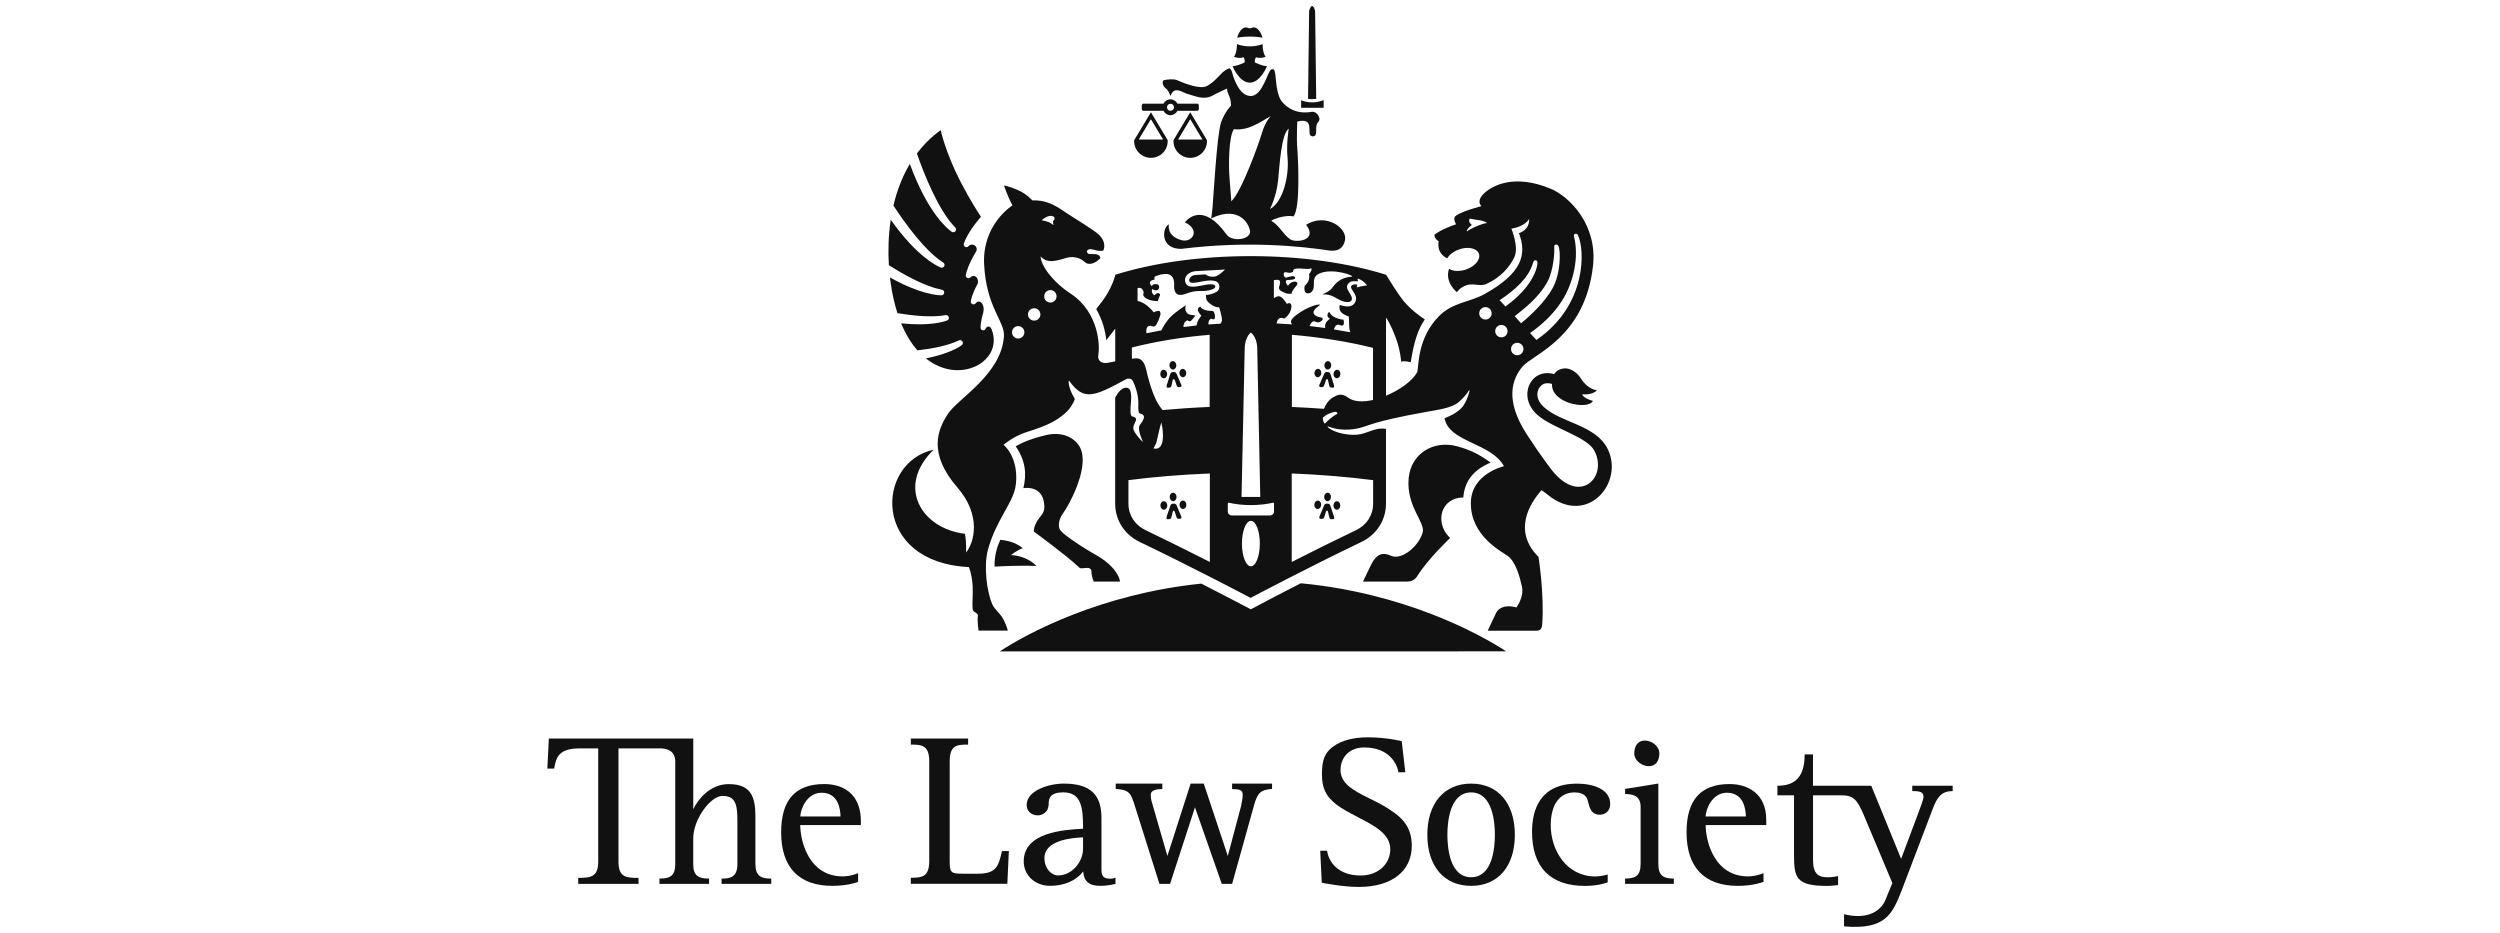<?xml version="1.0" encoding="utf-8"?>
<!-- Generator: Adobe Illustrator 16.0.0, SVG Export Plug-In . SVG Version: 6.00 Build 0)  -->
<!DOCTYPE svg PUBLIC "-//W3C//DTD SVG 1.1//EN" "http://www.w3.org/Graphics/SVG/1.1/DTD/svg11.dtd">
<svg version="1.1" id="Layer_1" xmlns="http://www.w3.org/2000/svg" xmlns:xlink="http://www.w3.org/1999/xlink" x="0px" y="0px"
	 width="134px" height="50px" viewBox="0 0 134 50" enable-background="new 0 0 134 50" xml:space="preserve">
<g>
	<path fill="#111111" d="M66.04,42.001v0.291h0.008c0.415,0.01,0.562,0.06,0.562,0.31c0,0.143-0.046,0.412-0.093,0.619
		c0,0-0.625,2.358-0.706,2.659c-0.021-0.065-1.289-3.879-1.289-3.879h-0.704c0,0-1.227,3.812-1.246,3.877
		c-0.018-0.063-0.821-2.842-0.821-2.842c-0.05-0.142-0.072-0.32-0.072-0.423c0-0.146,0.068-0.313,0.61-0.321H62.3v-0.291h-2.498
		v0.285l0.01,0.002c0.718,0.045,0.803,0.223,1.016,0.91c-0.001-0.003,0,0,1.314,4.168v0.008h0.574c0,0,1.315-4.043,1.334-4.101
		c0.018,0.058,1.437,4.101,1.437,4.101h0.555l1.174-4.209c0.182-0.644,0.329-0.832,0.957-0.877l0.009-0.002v-0.285H66.04"/>
	<path fill="#111111" d="M53.704,45.624c-0.188,0.873-0.352,1.207-1.317,1.207H51.63c-0.672,0-0.726-0.054-0.726-0.687v-5.334
		c0-0.857,0.371-0.9,0.978-0.9h0.009v-0.326h-3.07v0.326h0.011c0.606,0,0.975,0.059,0.975,0.9v5.336
		c0,0.842-0.368,0.901-0.975,0.901H48.82v0.326h5.173l0.082-1.756h-0.368L53.704,45.624"/>
	<path fill="#111111" d="M59.777,47.046c-0.002,0-0.155,0.058-0.275,0.054c-0.342-0.004-0.464-0.132-0.464-0.478v-2.783
		c0-1.271-0.622-1.838-2.021-1.838c-0.804,0-1.989,0.371-1.989,1.147c0,0.322,0.251,0.556,0.599,0.556
		c0.202,0,0.583-0.134,0.583-0.634c0-0.295,0.094-0.6,0.795-0.6c0.958,0.01,1.047,0.826,1.047,1.896c0,0.018,0,0.035,0,0.053
		c-1.039,0.059-3.181,0.188-3.181,1.75c0,0.748,0.608,1.312,1.416,1.312c0.757,0,1.4-0.279,1.773-0.771
		c0.031,0.522,0.315,0.771,0.896,0.771c0.483,0,0.825-0.104,0.829-0.105l0.007-0.004v-0.332L59.777,47.046 M58.051,44.884
		c0,0.021,0,0.615,0,0.615c0,0.672-0.571,1.424-1.34,1.424c-0.349,0-0.729-0.356-0.729-0.934
		C55.982,45.048,57.422,44.902,58.051,44.884z"/>
	<path fill="#111111" d="M92.712,42.025c-1.558,0-2.313,0.853-2.313,2.586c0,1.88,0.951,2.871,2.75,2.871
		c0.862,0,1.362-0.211,1.369-0.213l0.006-0.002v-0.467l-0.015,0.006c-0.004,0.002-0.377,0.168-0.813,0.168
		c-1.769,0-2.262-1.795-2.275-2.752c0.021,0,3.25,0,3.25,0V43.93C94.669,42.525,93.659,42.025,92.712,42.025 M92.566,42.491
		c0.892,0,1.006,0.883,1.015,1.27c-0.021,0-2.14,0-2.162,0C91.443,43.312,91.801,42.491,92.566,42.491z"/>
	<path fill="#111111" d="M74.159,43.189c-0.229-0.137-0.75-0.391-0.755-0.391c-0.797-0.396-1.551-0.771-1.551-1.52
		c0-0.691,0.479-1.215,1.267-1.215c1.375,0,1.771,0.924,1.834,1.317v0.013h0.372l-0.194-1.668l-0.008-0.002
		c-0.008-0.002-0.799-0.201-1.792-0.203c-0.918-0.002-1.639,0.229-2.079,0.672c-0.336,0.336-0.396,0.781-0.396,1.326
		c0,0.717,0.209,1.162,0.75,1.584c0.343,0.271,0.77,0.483,1.183,0.703c0.888,0.459,1.728,0.891,1.728,1.713
		c0,0.815-0.67,1.41-1.59,1.41c-1.191,0-1.71-0.716-1.793-1.318V45.6h-0.371l0.082,1.715h0.008c0.012,0.006,1.103,0.225,1.982,0.225
		c1.75,0,2.836-0.842,2.836-2.201C75.671,44.186,75.018,43.702,74.159,43.189"/>
	<path fill="#111111" d="M78.852,42.001c-1.444,0-2.347,1.054-2.347,2.742c0,1.692,0.901,2.739,2.347,2.739
		c1.444,0,2.344-1.047,2.344-2.739C81.193,43.055,80.296,42.001,78.852,42.001 M78.852,47.02c-1.148,0-1.272-1.588-1.272-2.275
		c0-0.68,0.124-2.271,1.272-2.271c1.149,0,1.274,1.592,1.274,2.271C80.126,45.432,80.001,47.02,78.852,47.02z"/>
	<path fill="#111111" d="M84.393,42.473c0.506,0,0.668,0.241,0.711,0.444c0.09,0.373,0.184,0.752,0.641,0.752
		c0.332,0,0.562-0.235,0.562-0.573c0-0.798-0.916-1.093-1.773-1.093c-1.996,0-2.416,1.408-2.416,2.586
		c0,1.894,0.979,2.896,2.836,2.896c0.771,0,1.208-0.191,1.213-0.193h0.006v-0.418l-0.014,0.004c-0.006,0.002-0.352,0.1-0.645,0.1
		c-1.556,0-2.394-1.414-2.394-2.746C83.12,43.126,83.596,42.473,84.393,42.473"/>
	<path fill="#111111" d="M88.887,46.307v-4.31l-0.011,0.002l-1.771,0.287v0.271h0.009c0.31,0.014,0.823,0.036,0.823,0.688v3.062
		c0,0.653-0.303,0.784-0.822,0.784h-0.01v0.283h2.613v-0.283h-0.008C89.189,47.091,88.887,46.96,88.887,46.307"/>
	<path fill="#111111" d="M88.38,41.068c0.378,0,0.562-0.301,0.562-0.686s-0.405-0.689-0.782-0.689s-0.563,0.306-0.563,0.689
		C87.596,40.768,88.003,41.068,88.38,41.068"/>
	<path fill="#111111" d="M102.497,42.116v0.286h0.01c0.289-0.004,0.447,0.029,0.522,0.105c0.05,0.045,0.07,0.115,0.07,0.219
		c0,0.113-0.137,0.472-0.254,0.791c-0.002,0.002-0.854,2.275-0.945,2.517c-0.02-0.048-1.599-3.918-1.599-3.918s-3.104,0-3.125,0
		c0-0.021,0-1.681,0-1.681h-0.448v0.013c0,1.141-0.463,1.668-1.448,1.668H95.27v0.514c0,0,0.867,0,0.889,0c0,0.021,0,3.138,0,3.138
		c0,1.276,0.088,1.717,1.795,1.717c0.238,0,0.559-0.047,0.562-0.047l0.006-0.002v-0.478L98.51,46.96
		c-0.003,0-0.264,0.056-0.468,0.06c-0.558,0.021-0.864-0.142-0.864-0.937c0,0,0-3.435,0-3.453c0.021,0,1.545,0,1.545,0
		c0.627,0,0.832,0.252,1.168,1.037c0,0,1.537,3.66,1.539,3.664c-0.005,0-0.281,0.683-0.281,0.683l-0.064,0.163
		c-0.303,0.781-1.137,1.095-2.229,0.828l-0.015-0.004v0.647l0.044,0.009c2.196,0.18,2.547-0.688,3.028-1.888
		c0.002-0.002,1.676-4.395,1.692-4.442c0.229-0.601,0.465-0.925,1.049-0.925h0.009v-0.286H102.497"/>
	<path fill="#111111" d="M45.652,42.575c-0.432-0.451-1.038-0.55-1.469-0.55c-1.557,0-2.313,0.853-2.313,2.586
		c0,1.88,0.949,2.871,2.75,2.871c0.862,0,1.364-0.211,1.369-0.213l0.006-0.002v-0.467l-0.016,0.006
		c-0.002,0.002-0.376,0.168-0.812,0.168c-1.769,0-2.261-1.795-2.276-2.752c0.022,0,3.247,0,3.247,0l0.002-0.012
		c0.003-0.061,0.004-0.117,0.004-0.176C46.145,43.413,45.979,42.921,45.652,42.575 M44.038,42.491c0.894,0,1.007,0.883,1.014,1.27
		c-0.019,0-2.135,0-2.157,0C42.919,43.312,43.274,42.491,44.038,42.491z"/>
	<path fill="#111111" d="M40.49,46.311v-2.545c0-1.07-0.241-1.738-1.435-1.738c-1.021,0-1.675,0.861-1.896,1.35
		c0-0.09,0-3.793,0-3.793h-7.741l-0.081,1.613h0.365l0.002-0.008c0.107-0.631,0.271-1.076,1.379-1.076c0,0,0.962,0,0.982,0
		c0,0.018,0,6.074,0,6.074c0,0.811-0.401,0.867-1.062,0.867h-0.01v0.319h3.232v-0.319h-0.011c-0.658,0-1.063-0.039-1.063-0.867
		c0,0,0-6.058,0-6.074c0.02,0,2.245,0,2.245,0c0.298,0,0.798,0.092,0.798,0.705v5.492c0,0.653-0.296,0.78-0.838,0.78h-0.01v0.283
		h2.661v-0.283h-0.01c-0.545,0-0.839-0.127-0.839-0.78v-1.365c0-1.055,0.943-2.285,1.561-2.285c0.689,0,0.806,0.412,0.806,1.35
		v2.301c0,0.717-0.397,0.781-0.839,0.781h-0.01v0.283h2.662v-0.283h-0.011C40.797,47.091,40.49,46.96,40.49,46.311"/>
	<path fill="#111111" d="M50.421,6.975c0,0,0.26,1.219,1.08,2.799c0.502,0.965,0.938,1.637,1.079,1.844
		c-0.681,0.787-0.875,1.311-0.91,1.418c-0.017,0.035-0.022,0.074-0.009,0.111c0.022,0.078,0.103,0.121,0.181,0.096
		c0.022-0.006,0.043-0.018,0.059-0.035c0.047-0.061,0.118-0.098,0.201-0.098c0.139,0,0.251,0.113,0.251,0.252
		c0,0.057-0.019,0.111-0.053,0.152c-0.409,0.678-0.51,1.107-0.527,1.205c-0.014,0.031-0.014,0.072,0.003,0.107
		c0.033,0.074,0.119,0.105,0.192,0.074c0.01-0.006,0.021-0.01,0.029-0.018c0.049-0.055,0.118-0.09,0.197-0.09
		c0.144,0,0.229,0.168,0.229,0.312c0,0.055-0.016,0.104-0.042,0.143c-0.278,0.516-0.323,0.791-0.339,0.873
		c-0.013,0.037-0.013,0.074,0.004,0.109c0.032,0.074,0.119,0.107,0.191,0.074c0.016-0.006,0.029-0.018,0.042-0.025
		c0.05-0.074,0.117-0.117,0.19-0.113c0.15,0.004,0.263,0.199,0.255,0.438c-0.001,0.045-0.008,0.09-0.018,0.131
		c-0.133,0.455-0.146,0.729-0.147,0.801c-0.007,0.039,0,0.076,0.021,0.111c0.045,0.062,0.135,0.08,0.201,0.037
		c0.019-0.012,0.025-0.035,0.036-0.053c0.039-0.08,0.098-0.127,0.162-0.127c0.052,0,0.1,0.027,0.134,0.078
		c0.028,0.043,0.045,0.084,0.056,0.125c0.604,1.646-1.711,2.967-3.541,1.504c1.238-0.246,1.798-0.617,1.9-0.693
		c0.033-0.018,0.061-0.045,0.075-0.088c0.026-0.078-0.017-0.164-0.094-0.191c-0.047-0.016-0.096-0.01-0.136,0.018
		c-0.581,0.273-1.392,0.432-2.198,0.523c-0.326-0.369-0.627-0.85-0.874-1.449c1.543,0.164,2.307-0.094,2.438-0.145
		c0.038-0.006,0.074-0.029,0.097-0.062c0.046-0.07,0.029-0.164-0.042-0.209c-0.041-0.027-0.09-0.035-0.133-0.02
		c-0.712,0.127-1.668,0.039-2.558-0.111c-0.151-0.467-0.273-0.996-0.36-1.596c-0.015-0.105-0.029-0.209-0.041-0.318
		c1.627,0.918,2.578,0.957,2.733,0.957c0.037,0.006,0.077,0,0.11-0.023c0.07-0.049,0.087-0.145,0.037-0.213
		c-0.027-0.041-0.072-0.061-0.116-0.064c-0.858-0.166-1.937-0.75-2.823-1.312c-0.048-0.771-0.024-1.605,0.101-2.438
		c1.4,1.988,2.492,2.484,2.653,2.551c0.033,0.021,0.073,0.027,0.113,0.018c0.084-0.018,0.134-0.1,0.113-0.18
		c-0.011-0.049-0.043-0.086-0.085-0.105c-0.967-0.623-2.013-2.068-2.65-3.041c0.183-0.779,0.466-1.541,0.88-2.232
		c0.976,2.676,2.065,3.512,2.219,3.619c0.026,0.027,0.065,0.043,0.105,0.043c0.085,0,0.152-0.068,0.152-0.15
		c0-0.053-0.022-0.096-0.062-0.125c-0.904-0.932-1.672-2.902-2.037-3.949C49.499,7.758,49.919,7.338,50.421,6.975"/>
	<path fill="#111111" d="M53.587,34.915c1.446-0.953,5.391-3.08,10.804-3.633c1.526,0.78,2.651,1.377,2.651,1.377
		c0.89-0.474,1.781-0.938,2.681-1.396c5.518,0.521,9.541,2.685,11.008,3.65L53.587,34.915"/>
	<path fill="#111111" d="M70.948,5.365v0.414H69.74V5.375c0.177,0.07,0.378,0.113,0.591,0.113
		C70.555,5.488,70.766,5.439,70.948,5.365"/>
	<path fill="#111111" d="M70.491,0.619l0.058,4.68c-0.07,0.008-0.145,0.016-0.218,0.016c-0.075,0-0.147-0.008-0.22-0.016l0.058-4.68
		c0.013-0.172,0.119-0.301,0.162-0.301S70.479,0.447,70.491,0.619"/>
	<path fill="#111111" d="M66.985,2.484c0.457,0,0.688-0.125,0.688-0.125s0,0.484,0.164,0.682c0,0-0.253,0.121-0.512,0.027
		c0,0-0.081,0.086-0.066,0.273c0,0,0.328,0.184,0.652,0.207c0,0-0.349,0.879-0.92,0.883c-0.578-0.004-0.926-0.883-0.926-0.883
		c0.324-0.023,0.652-0.207,0.652-0.207c0.014-0.188-0.064-0.273-0.064-0.273c-0.26,0.094-0.512-0.027-0.512-0.027
		c0.162-0.197,0.162-0.682,0.162-0.682S66.534,2.484,66.985,2.484"/>
	<path fill="#111111" d="M66.31,2.023c0,0,0.145-0.553,0.471-0.553c0.158,0,0.098,0.055,0.209,0.047
		c0.113,0.008,0.053-0.047,0.209-0.047c0.328,0,0.472,0.553,0.472,0.553s-0.245-0.062-0.678-0.064
		C66.556,1.961,66.31,2.023,66.31,2.023"/>
	<path fill="#111111" d="M70.01,12.045c0.649,0.877-0.576,0.969-0.849,0.787c-0.388-0.26-0.554-0.719-1.021-0.998
		c0.183-0.129,0.611-0.242,0.887-0.256c0.177-0.01,0.299,0.025,0.299,0.025c0.4-0.428,0.244-3.285,0.206-3.688
		c-0.04-0.4,0-1.396,0-1.396s0.336-0.105,0.518,0.012c0.285,0.221-0.026,0.777,0.324,0.777c0.283,0,0.104-0.453,0.219-0.674
		c0.062-0.115,0.117-0.129,0.13-0.23c0.014-0.105-0.104-0.414-0.388-0.414c-0.828,0.154-1.344-0.203-1.617-0.533
		c-0.325-0.389-0.325-1.318-0.362-1.486c-0.039-0.17-0.039-0.312-0.221-0.246c-0.181,0.062-0.453,1.422-1.093,1.422
		c-0.641,0-0.939-1.033-0.992-1.24c-0.053-0.209-0.154-0.248-0.154-0.248s-0.169,0.051-0.35,0.207
		c-0.181,0.156-0.608,0.713-0.997,0.791c-0.454,0.088-1.324-0.301-1.478-0.369c-0.158-0.064-0.522-0.033-0.696,0.012
		c-0.104,0.09-0.054,0.312,0.097,0.422c0.134,0.098,0.202,0.254,0.236,0.359c0.021,0.064,0.034,0.064,0.057,0.004
		c0.039-0.102,0.123-0.238,0.284-0.248c0.226-0.012,0.407,0.154,0.673,0.219c0.316,0.08,0.806,0.328,1.269,0.066
		c0.228-0.127,0.775-0.375,0.775-0.375c0.017,0.242,0.138,0.393,0.177,0.561c0.04,0.17,0.039,0.355,0.039,0.355
		s-0.319,0.311-0.526,0.877c-0.234,0.648-0.427,4.252-0.465,4.59c-0.038,0.338-0.038,0.418-0.079,0.578
		c1.592-0.768,2.092,0.432,2.092,0.711c0,0.434-0.967,0.561-1.264,0.146c-1.176-1.646-2.011-0.93-2.227-0.648
		c0.861,0.416,0.382,1.105-0.168,0.959c-0.828-0.221-0.689-0.791-0.696-0.854c-0.362,0.182-0.483,1.326,0.67,1.318
		c3.579-0.455,6.561-0.121,7.871,0.08c0.084,0.002,0.758,0.172,0.903-0.545C72.229,12.211,71.068,11.395,70.01,12.045
		 M65.997,10.791c0,0-0.057-0.842-0.091-1.205c-0.063-0.699-0.051-2.289,0.235-2.666c0,0,0.414,0.092,0.982-0.156
		c0.463-0.201,0.688-0.385,0.999-0.541c0,0-0.288,0.25-0.481,0.904C67.501,7.607,66.567,10.26,65.997,10.791 M68.068,11.205
		c0,0,0.349-0.648,0.44-1.553c0.077-0.775,0.168-2.484,0.57-2.756c0,0-0.14,0.811-0.065,1.564
		C69.104,9.391,68.782,10.83,68.068,11.205z"/>
	<path fill="#111111" d="M62.978,20.396c-0.02-0.053-0.047-0.08-0.066-0.078c-0.035,0-0.047,0.027-0.061,0.084l-0.062,0.275
		c-0.015,0.062-0.052,0.094-0.11,0.098l-0.075,0.004c-0.048,0.006-0.104-0.018-0.065-0.139l0.184-0.584
		c0.021-0.078,0.079-0.109,0.122-0.111l0.076-0.006c0.066-0.002,0.111,0.031,0.144,0.102l0.249,0.576
		c0.053,0.121-0.036,0.129-0.094,0.135c-0.11,0.006-0.13-0.02-0.17-0.139L62.978,20.396"/>
	<path fill="#111111" d="M63.216,20.004c0.007,0.125,0.096,0.221,0.196,0.215c0.101-0.004,0.178-0.109,0.171-0.234
		c-0.006-0.123-0.094-0.221-0.196-0.215C63.286,19.773,63.21,19.879,63.216,20.004"/>
	<path fill="#111111" d="M62.682,19.59c0.008,0.127,0.096,0.221,0.197,0.219c0.102-0.008,0.179-0.113,0.172-0.238
		c-0.006-0.123-0.096-0.221-0.195-0.217C62.753,19.359,62.676,19.465,62.682,19.59"/>
	<path fill="#111111" d="M62.192,20.057c0.006,0.125,0.093,0.223,0.194,0.217c0.104-0.004,0.181-0.111,0.175-0.236
		c-0.008-0.125-0.096-0.225-0.198-0.219C62.262,19.824,62.187,19.932,62.192,20.057"/>
	<path fill="#111111" d="M62.975,27.452c-0.015-0.056-0.043-0.08-0.063-0.08c-0.034,0-0.047,0.024-0.062,0.086l-0.065,0.271
		c-0.017,0.062-0.054,0.097-0.113,0.099L62.6,27.829c-0.05,0.002-0.105-0.021-0.065-0.144l0.195-0.58
		c0.022-0.076,0.079-0.104,0.122-0.108l0.077-0.002c0.064-0.002,0.11,0.028,0.142,0.104l0.241,0.576
		c0.047,0.119-0.039,0.131-0.098,0.135c-0.112,0.002-0.13-0.02-0.169-0.139L62.975,27.452"/>
	<path fill="#111111" d="M63.223,27.062c0.002,0.125,0.09,0.224,0.19,0.22c0.102-0.005,0.181-0.105,0.177-0.232
		c-0.004-0.125-0.09-0.221-0.19-0.219C63.296,26.833,63.219,26.938,63.223,27.062"/>
	<path fill="#111111" d="M62.696,26.641c0.004,0.127,0.092,0.225,0.191,0.223c0.103-0.006,0.182-0.111,0.176-0.234
		c-0.003-0.123-0.09-0.225-0.191-0.219C62.771,26.409,62.692,26.518,62.696,26.641"/>
	<path fill="#111111" d="M62.198,27.1c0.005,0.125,0.089,0.223,0.19,0.221c0.103-0.006,0.183-0.109,0.178-0.234
		c-0.003-0.125-0.09-0.225-0.193-0.221C62.273,26.868,62.192,26.973,62.198,27.1"/>
	<path fill="#111111" d="M70.989,20.613c-0.04,0.119-0.058,0.145-0.171,0.139c-0.06-0.006-0.146-0.014-0.094-0.135l0.25-0.576
		c0.029-0.07,0.075-0.104,0.142-0.102l0.077,0.006c0.043,0.002,0.1,0.033,0.121,0.111l0.185,0.582
		c0.039,0.123-0.021,0.146-0.065,0.141l-0.074-0.004c-0.06-0.004-0.096-0.035-0.111-0.098l-0.061-0.275
		c-0.014-0.057-0.026-0.084-0.062-0.084c-0.019-0.002-0.047,0.025-0.062,0.078L70.989,20.613"/>
	<path fill="#111111" d="M70.82,20.004c-0.006,0.125-0.094,0.221-0.194,0.215c-0.103-0.004-0.178-0.109-0.172-0.234
		c0.007-0.123,0.095-0.221,0.194-0.215C70.751,19.773,70.827,19.879,70.82,20.004"/>
	<path fill="#111111" d="M71.355,19.59c-0.008,0.127-0.096,0.221-0.197,0.219c-0.102-0.008-0.178-0.113-0.172-0.238
		c0.006-0.123,0.094-0.221,0.195-0.217C71.283,19.359,71.361,19.465,71.355,19.59"/>
	<path fill="#111111" d="M71.846,20.057c-0.009,0.125-0.095,0.223-0.195,0.217c-0.104-0.004-0.18-0.111-0.174-0.236
		c0.008-0.125,0.096-0.225,0.196-0.219C71.775,19.824,71.852,19.932,71.846,20.057"/>
	<path fill="#111111" d="M70.994,27.673c-0.036,0.119-0.057,0.142-0.169,0.14c-0.06-0.004-0.146-0.017-0.099-0.136l0.242-0.577
		c0.029-0.074,0.074-0.105,0.137-0.104l0.08,0.002c0.043,0.002,0.101,0.032,0.123,0.108l0.193,0.58
		c0.041,0.121-0.014,0.146-0.064,0.144l-0.071-0.002c-0.06-0.002-0.099-0.035-0.114-0.099l-0.064-0.271
		c-0.015-0.062-0.026-0.086-0.062-0.086c-0.021,0-0.05,0.022-0.063,0.078L70.994,27.673"/>
	<path fill="#111111" d="M70.814,27.062c-0.004,0.125-0.09,0.224-0.192,0.22c-0.101-0.005-0.181-0.105-0.175-0.232
		c0.005-0.125,0.09-0.221,0.191-0.219C70.741,26.833,70.818,26.938,70.814,27.062"/>
	<path fill="#111111" d="M71.341,26.641c-0.006,0.127-0.09,0.225-0.192,0.223c-0.102-0.006-0.178-0.111-0.174-0.234
		s0.09-0.225,0.19-0.219C71.266,26.409,71.346,26.518,71.341,26.641"/>
	<path fill="#111111" d="M71.839,27.1c-0.005,0.125-0.088,0.223-0.188,0.221c-0.104-0.006-0.186-0.109-0.18-0.234
		s0.092-0.225,0.193-0.221C71.766,26.868,71.843,26.973,71.839,27.1"/>
	<path fill="#111111" d="M53.614,28.934c0.82,0.067,1.205,0.452,1.205,0.452c-0.305,0.095-0.623,0.365-0.623,0.365
		c0.928,0.06,1.354,0.59,1.354,0.59c-0.665-0.051-1.975,0.015-2.241,0.029C53.298,29.802,53.422,29.37,53.614,28.934"/>
	<path fill="#111111" d="M62.587,7.514L61.69,6.016l-0.897,1.498C60.792,7.53,60.79,7.545,60.79,7.563
		c0,0.496,0.404,0.898,0.9,0.898c0.497,0,0.899-0.402,0.899-0.898C62.589,7.545,62.587,7.529,62.587,7.514 M61.035,7.479
		l0.654-1.092l0.653,1.092H61.035z"/>
	<path fill="#111111" d="M64.692,7.514l-0.896-1.498L62.9,7.514c-0.002,0.016-0.002,0.031-0.002,0.049
		c0,0.496,0.402,0.898,0.897,0.898c0.499,0,0.9-0.402,0.9-0.898C64.696,7.545,64.695,7.529,64.692,7.514 M63.145,7.479l0.651-1.092
		l0.656,1.092H63.145z"/>
	<path fill="#111111" d="M64.173,5.555H63.11c-0.07-0.135-0.209-0.23-0.372-0.23c-0.166,0-0.305,0.096-0.375,0.23h-1.078
		c-0.047,0-0.086,0.047-0.086,0.105v0.176c0,0.057,0.039,0.104,0.086,0.104h1.078c0.069,0.135,0.209,0.234,0.375,0.234
		c0.164,0,0.302-0.1,0.373-0.234h1.062c0.048,0,0.085-0.047,0.085-0.104V5.66C64.258,5.602,64.221,5.555,64.173,5.555 M62.735,5.938
		c-0.098,0-0.184-0.082-0.184-0.191c0-0.098,0.086-0.186,0.184-0.186c0.108,0,0.192,0.088,0.192,0.186
		C62.928,5.855,62.844,5.938,62.735,5.938z"/>
	<path fill="#111111" d="M79.898,24.794c-0.906,0.381-1.396,0.974-1.465,1.873c-0.18-0.004-0.664,0.026-0.977,0.465
		c-0.334,0.47-0.26,1.216,0.273,1.701c0,0-1.203,1.138-1.762,2.043c-0.062,0.104-0.205,0.297-0.56,0.297c-0.199,0-2.349,0-2.349,0
		s0.201-0.442,0.444-0.924c0.411-0.81,0.856-0.526,1.126-0.437c0.49,0.168,1.359-0.444,1.623-1.25
		c0.18-0.539-0.881-1.405-0.748-2.92c0.116-1.327,1.325-2.062,2.588-1.724C78.802,24.109,79.273,24.345,79.898,24.794"/>
	<path fill="#111111" d="M56.09,23.316c1.006-0.23,1.701,0.285,1.875,0.845c0.343,1.104-0.702,2.966-0.97,3.328
		c-0.266,0.358-0.263,0.684-0.209,0.846c0.114,0.342,1.799,1.33,2.188,1.549c1.043,0.693,1.057,1.289,1.057,1.289h-1.405
		c0,0-0.125-0.256-0.125-0.551c0-0.19-0.213-0.197-0.385-0.172c-0.235,0.034-0.256-0.021-0.256-0.021
		c-0.668-0.639-2.442-1.934-2.442-1.934s-0.038-0.229,0.189-0.588c0.229-0.361,0.413-0.404,0.361-0.896
		c-0.097-0.922-0.888-0.881-1.115-0.846c0.175-0.726,0.134-1.455-0.411-2.242C54.486,23.912,54.926,23.583,56.09,23.316"/>
	<path fill="#111111" d="M86.146,24.015c-0.655-1.242-2.471-1.351-3.391-2.193c-0.545-0.494-0.375-1.037-0.051-1.223
		c0.146-0.082,0.312-0.07,0.482-0.023c-0.052,1.057,1.955,1.41,2.194,0.912c-0.415-0.109-0.557-0.275-0.573-0.354
		c0,0,0.539,0.064,0.789-0.215c0,0-0.486-0.039-0.845-0.613c-0.206-0.33-0.583-0.621-0.976-0.551
		c-0.225,0.037-0.379,0.148-0.473,0.297l-0.025-0.008c-1.239-0.33-1.963,1.201-0.891,2.178c0.803,0.73,2.676,1.174,3.076,1.941
		c0.725,1.399-0.762,2.929-2.26,1.066c0,0-0.613-0.785-1.365-1.945c-1.205-1.857-0.783-2.982-0.225-3.641
		c0.559-0.656,3.34-1.539,3.773-5.387c0.25-2.209-1.261-3.715-2.259-4.135c-1.926-0.807-3.101-0.197-3.56,0.225
		c-0.486,0.447-0.157,0.703-0.157,0.703s-1.074,0.268-1.394,0.533c-0.162,0.137,0.033,0.439,0.033,0.439
		c-0.811,0.268-1.16,0.557-1.16,0.557c-0.014,0.225,0.224,0.354,0.224,0.354c-0.117,0.693,0.448,0.908,0.448,0.908l0.017-0.002
		c0.11-0.191,0.341-0.367,0.632-0.471c0.485-0.168,0.962-0.061,1.062,0.236c0.103,0.299-0.207,0.674-0.691,0.842
		c-0.354,0.121-0.703,0.096-0.913-0.037c-0.244,0.742,0.427,1.256,0.427,1.256s0.125-0.252,0.541-0.385
		c0.313-0.1,0.674,0.068,0.979-0.035c0.854-0.369,1.33-0.975,1.56-1.471c0.248-0.533-0.164-1.518-0.164-1.518
		c0.743-0.113,0.952-0.518,0.952-0.518c0.028,0.611-0.549,0.76-0.549,0.76c0.449,1.156,0.149,2.146-1.812,3.25
		c-0.834,0.469-1.738,0.445-2.487,1.215c-1.118,1.152-1.06,2.531-1.146,2.979c-0.255,0.473-0.939,0.963-1.677,1.27v-4.188
		c0.088,0.117,0.263,0.402,0.519,1.072c0.254,0.674,0.293,1.293,0.293,1.293c0.168-0.055,0.393-0.004,0.51,0.033
		c0.168-1.045,0.371-1.754,0.758-2.299c-0.223-0.146-0.736-0.506-1.133-0.982c-0.323-0.389-0.945-1.414-0.945-1.414
		c-2.008-0.627-4.529-0.998-7.262-0.998c-2.73,0-5.246,0.371-7.254,0.998l-0.016,0.082c-0.284,0.971-0.863,1.535-1.003,1.76
		c0.342,0.582,0.488,1.186,0.539,1.67c0.137-0.174,0.311-0.402,0.479-0.621v1.752c-0.188,0.035-0.349,0.066-0.433,0.082
		c-0.247,0.035-0.547-0.074-0.471-0.455c0.075-0.381,0.072-2.23-1.486-3.258c-1.005-0.66-1.6-1.531-1.608-1.996
		c0,0,0.202,0.293,0.657,0.25c0.578-0.059,0.781-0.285,1.236-0.191c0.455,0.096,0.437,0.342,0.723,0.342
		c0.325,0,0.588-0.311,0.588-0.311s-0.018-0.189-0.264-0.209c-0.249-0.02-0.335,0.025-0.411-0.047
		c-0.118-0.109-0.008-0.252,0.219-0.213c0.229,0.039,0.288,0.115,0.606,0.072c0,0,0.232-0.398-0.227-0.85
		c-0.271-0.268-1.464-0.971-1.843-1.236c-0.593-0.416-1.063-0.629-1.729-0.609c0,0-0.286-0.346-0.817-0.572
		c-0.494-0.207-0.703-0.225-0.703-0.225s0.209,0.625,0.456,1.064c0,0-1.627,1.004-1.521,3.154c0.113,2.32,1.117,3.062,1.064,3.859
		c-0.134,2.053-2.472,3.344-3.004,4.162c-0.532,0.818-1.103,2.089,0.513,3.954c1.28,1.476,0.913,2.927,0.456,3.479
		c0,0,0.042-0.461-0.057-1.006c-2.339-0.271-3.707-2.549-1.672-4.507c-3.134,0.672-3.339,6.044,1.881,6.292
		c0,0,0.229,0.496,0.21,1.369c-0.008,0.397-0.046,0.885,0.029,0.979c0.077,0.096,0.281,0.127,0.243,0.299
		c-0.039,0.17,0.038,0.758,0.038,0.758h1.571c0,0-0.069-0.274-0.224-0.575c-0.19-0.375-0.489-0.545-0.622-0.859
		c-0.267-0.629-0.465-1.996-0.221-2.9c0.419-1.541,1.274-2.418,1.465-3.311c0.134-0.627,0.058-1.691-0.628-2.316
		c0,0,0.562-0.472,1.223-0.675c1.208-0.379,1.596-0.615,2.026-0.969c0.435-0.355,0.574-0.816,0.574-0.816s-0.335-0.492-0.336-0.949
		c0-0.021,0.022-0.029,0.032-0.016c0.779,1.076,1.296,0.867,3.059-0.092c0.114-0.064,0.29-0.025,0.347,0.09
		c0.055,0.109,0.327,0.678,0.3,1.295c-0.008,0.176-0.006,0.438,0.086,0.457c0.156,0.037,0.269,0.109,0.19,0.301
		c-0.056,0.143-0.143,0.234-0.201,0.32c-0.111,0.166,0.019,0.562,0.177,0.914c-0.235-0.216-0.435-0.478-0.503-0.65
		c-0.074-0.186,0.096-0.412,0.124-0.523c0.023-0.09-0.016-0.16-0.198-0.205c-0.189-0.047-0.039-0.824-0.059-1.072
		c-0.019-0.25-0.033-0.422-0.218-0.463c-0.252-0.053-0.479,0.229-0.64,0.523v5.685c0,0.907,0.521,1.674,1.309,2.051
		c2.966,1.422,5.949,3.002,5.949,3.002c0.125-0.063,2.982-1.58,5.949-3.002c0.785-0.377,1.309-1.144,1.309-2.051V22.99
		c-0.611-0.1-0.961,0.256-1.557,0.309c-0.49,0.043-1.248-0.104-1.559-0.404c-0.025-0.025-0.015-0.051,0.016-0.039
		c0.309,0.127,0.884,0.266,1.635,0.096c0.561-0.127,0.75-0.359,3.518-0.855c0.766-0.137,1.475-0.227,1.842-0.543
		c0.222-0.191,0.438-0.436,0.535-0.602c0.027-0.053,0.062-0.043,0.045,0.02c-0.051,0.17-0.115,0.438-0.297,0.725
		c-0.312,0.496-1.051,0.705-1.041,0.723c0.256,1.298,2.49,1.302,3.188,2.568c0,0-1.751,0.395-1.776,1.95
		c-0.029,1.774,1.629,2.61,1.967,2.854c0.437,0.314,0.646,1.094,0.771,1.646c0.127,0.574-0.297,1.119-0.297,1.119
		c-0.654-0.181-0.98,0.077-1.082,0.284c-0.247,0.511-0.455,0.966-0.455,0.966s2.41,0,2.571,0c0.22,0,0.324-0.05,0.349-0.347
		c0.122-1.584-0.197-3.608-0.197-3.608c-1.407-1.398-0.45-2.896,0.164-3.58c0,0,0.078,0.057,0.32,0.24
		C85.091,28.264,87.109,25.832,86.146,24.015 M79.251,12.084c-0.397,0.152-0.632,0.322-0.632,0.322s-0.021-0.084,0.13-0.227
		c0.093-0.09,0.144-0.125,0.144-0.125s-0.045-0.018-0.113-0.119c-0.08-0.119,0.004-0.219,0.004-0.219s0.169,0.045,0.451,0.08
		c0.354,0.041,0.473,0.154,0.473,0.154S79.479,11.992,79.251,12.084 M56.259,11.576c0.105-0.016,0.23,0.004,0.261,0.092
		c0.019,0.062-0.013,0.133-0.073,0.182c-0.017,0.066,0,0.135,0.019,0.18c0.013,0.035,0.007,0.039-0.025,0.016
		c-0.058-0.047-0.161-0.117-0.273-0.156c-0.184-0.064-0.337-0.086-0.337-0.086S56.037,11.611,56.259,11.576 M54.575,18.145
		c-0.184,0-0.331-0.152-0.331-0.334s0.147-0.332,0.331-0.332c0.185,0,0.332,0.15,0.332,0.332S54.76,18.145,54.575,18.145
		 M55.432,17.186c-0.185,0-0.333-0.148-0.333-0.332s0.148-0.332,0.333-0.332c0.184,0,0.334,0.148,0.334,0.332
		S55.615,17.186,55.432,17.186 M56.301,16.217c-0.186,0-0.333-0.148-0.333-0.332c0-0.186,0.147-0.336,0.333-0.336
		c0.184,0,0.331,0.15,0.331,0.336C56.632,16.068,56.484,16.217,56.301,16.217 M66.716,18.695c0-0.385,0.135-0.713,0.332-0.871
		c0.203,0.158,0.34,0.486,0.34,0.871l0.162,7.942h-1.004L66.716,18.695 M60.873,19.207c-0.058,0.002-0.129,0.008-0.204,0.02v-0.602
		c1.298-0.326,2.7-0.559,4.169-0.68v3.867c-0.868,0.035-1.71,0.094-2.526,0.166c-0.018-0.027-0.037-0.051-0.057-0.076
		c-0.495-0.588-0.763-1.861-0.819-2.09C61.378,19.586,61.272,19.188,60.873,19.207 M61.995,23.669
		c0.06-0.224,0.153-0.738,0.256-1.033c0.08,0.385,0.15,0.964-0.025,1.251c-0.096,0.156-0.24,0.189-0.4,0.148
		C61.896,23.919,61.965,23.783,61.995,23.669 M64.848,30.122c-1.018-0.517-2.235-1.125-3.452-1.709
		c-0.559-0.267-0.912-0.793-0.912-1.418v-1.259c1.36-0.174,2.828-0.297,4.364-0.357V30.122 M63.963,15.16
		c0.368-0.023,0.812-0.199,1.178-0.092c0.29,0.084,0.264,0.459,0.08,0.566c-0.127,0.076-0.274,0.148-0.583,0.18
		c0.005,0.1,0.013,0.207,0.027,0.25c0.031,0.094,0.377,0.434,0.684,0.408c0,0,0.157,0.486,0.151,0.719c0,0-0.042,0.078-0.074,0.156
		c-0.219,0.014-0.438,0.029-0.655,0.043c-0.006-0.094,0.006-0.244,0.143-0.311c0,0,0.11,0.057,0.168,0.027
		c0.072-0.039,0.047-0.332-0.058-0.43c0,0-0.093-0.016-0.189-0.016c-0.119,0-0.418-0.057-0.499-0.23c0,0-0.149,0.057-0.131,0.195
		c0.013,0.1,0.187,0.299,0.187,0.299s-0.205,0.207-0.258,0.521c-0.236,0.023-0.468,0.055-0.699,0.084
		c-0.002-0.111,0.014-0.266,0.203-0.365c0,0,0.1,0.09,0.173,0.049c0.079-0.049,0.135-0.152,0.269-0.297c0,0-0.186-0.039-0.283-0.047
		c-0.227-0.025-0.33-0.332-0.222-0.52c0,0-0.565,0.371-0.8,0.607c-0.275,0.273-0.446,0.582-0.525,0.75
		c-0.272,0.051-0.539,0.104-0.8,0.158c-0.02-0.135-0.021-0.377,0.168-0.398c0.157-0.021,0.149,0.084,0.293,0.012
		c0.104-0.051,0.303-0.584,0.294-0.67c-0.014-0.131-0.056-0.219-0.367-0.066c0,0-0.389-0.531-0.865-0.607v-0.689
		c0,0,0.164-0.078,0.274,0.086c0.106,0.16,0.011,0.242,0.029,0.281c0.016,0.039,0.094,0.303,0.785,0.334
		c0,0,0.052-0.225,0.109-0.295c0.056-0.072-0.092-0.266-0.295-0.021c0,0-0.207-0.115-0.115-0.346c0,0,0.077,0.094,0.249,0.072
		c0.133-0.018,0.195-0.303-0.011-0.326c-0.234-0.023-0.261,0.105-0.261,0.105s-0.113-0.078-0.101-0.191
		c0.015-0.133,0.261-0.164,0.261-0.164s-0.053-0.092,0-0.148c0.052-0.053,0.53-0.209,0.761-0.123
		c0.196,0.07,0.294,0.275,0.276,0.588c-0.009,0.152-0.014,0.676,0.599,0.457c0.324-0.113,0.446-0.17,1.062-0.16
		c0.716-0.086,0.548-0.307,0.479-0.332c-0.429-0.15-1.445,0.436-1.552-0.193c-0.053-0.309,0.27-0.51,0.549-0.535
		c0.104-0.01,1.595-0.088,1.595-0.088c-0.208,0.195-0.418,0.367-0.563,0.377c0,0-0.276,0.053-0.489-0.117l-0.528,0.031
		C63.729,14.752,63.583,15.186,63.963,15.16 M67.048,30.354c-0.265,0-0.48-0.545-0.48-1.217c0-0.674,0.216-1.219,0.48-1.219
		c0.266,0,0.479,0.545,0.479,1.219C67.525,29.811,67.313,30.354,67.048,30.354 M68.286,27.415c0,0.121-0.097,0.213-0.216,0.213
		h-2.046c-0.118,0-0.214-0.092-0.214-0.213v-0.381c0-0.035,0.007-0.063,0.021-0.095c0.37,0.086,0.783,0.134,1.217,0.134
		c0.435,0,0.845-0.048,1.218-0.134c0.014,0.029,0.021,0.06,0.021,0.095V27.415 M69.189,16.293c-0.086-0.107-0.209,0-0.209,0
		s-0.188-0.311-0.354-0.393c-0.143-0.074-0.346,0.082-0.346,0.082v-0.965c0.224-0.049,0.326-0.008,0.334,0.094
		c0.012,0.115-0.064,0.238-0.061,0.324c0.012,0.133,0.131,0.176,0.282,0.25c0.203,0.098,0.394,0.055,0.394,0.055
		c0.024-0.203,0.221-0.354,0.295-0.48c0.043-0.068,0.007-0.158-0.094-0.164c-0.269-0.016-0.392,0.225-0.392,0.225
		c-0.187-0.201-0.115-0.307-0.031-0.312c0.081-0.008,0.445,0,0.412-0.123c-0.047-0.172-0.353-0.033-0.476-0.006
		c-0.12,0.029-0.174-0.232-0.108-0.271c0.081-0.049,0.203,0.02,0.286,0.016c0.083-0.002,0.193-0.059,0.193-0.059
		c-0.018-0.119,0.059-0.146,0.137-0.164c0.128-0.029,0.453,0.006,0.559,0.01c0.104,0.008,0.153,0.01,0.227-0.021
		c0.072-0.033,0.072,0.031,0.049,0.105c-0.021,0.07-0.121,0.197-0.121,0.197c0.061,0.314-0.109,0.508-0.188,0.578
		c-0.018,0.018-0.052,0.055-0.053,0.09c-0.031,0.238,0.028,0.379,0.219,0.363c0.133-0.012,0.287-0.166,0.28-0.447
		c-0.005-0.299,0.009-0.488,0.298-0.617c0.729-0.326,1.944,0.146,1.737,0.164c-0.603,0.053-0.854,0.338-1.058,0.609
		c-0.115,0.158-0.342,0.268-0.481,0.324c-0.03,0.012-0.022,0.029,0.004,0.025c0.103-0.008,0.259,0,0.433,0.064
		c0.154,0.055,0.387,0.205,0.479,0.246c0.342,0.16,0.551,0.092,0.592,0.029c0.199-0.305-0.523-0.652-0.082-0.994
		c0.086-0.068,0.295-0.064,0.408-0.047c0.025,0,0.031-0.01,0.034-0.023c0.004-0.02-0.015-0.082-0.021-0.107
		c-0.002-0.012,0.002-0.021,0.027-0.014c0.264,0.082,0.453,0.324,0.464,0.338s0.005,0.025-0.01,0.027
		c-0.011,0.002-0.332,0.041-0.496,0.1c-0.024,0.01-0.035-0.004-0.028-0.023c0.014-0.027,0.024-0.062,0.024-0.096
		c0-0.02-0.015-0.031-0.031-0.033c-0.122-0.029-0.297,0.016-0.301,0.129c-0.005,0.186,0.446,0.488,0.196,0.865
		c-0.15,0.225-0.442,0.217-0.795,0.104c-0.014,0.033-0.043,0.129,0.002,0.277c0.062,0.209,0.479,0.342,0.479,0.342
		s0.016,0.297,0.016,0.469c0,0.254,0.069,0.371,0.069,0.371l-0.227-0.035c-0.216-0.043-0.433-0.08-0.654-0.115
		c0.022-0.105,0.076-0.229,0.213-0.254c0.087-0.018,0.132,0.078,0.246,0.043c0.129-0.037,0.05-0.309,0.05-0.309
		s-0.164,0-0.435-0.115c-0.259-0.111-0.327-0.311-0.327-0.311s-0.093,0.066-0.098,0.189c-0.006,0.123,0.137,0.182,0.137,0.182
		s-0.176,0.119-0.229,0.248c-0.037,0.08-0.039,0.197-0.029,0.252c-0.273-0.039-0.555-0.076-0.836-0.107
		c0.027-0.064,0.102-0.213,0.18-0.244c0.111-0.045,0.208,0.09,0.354,0.033c0.242-0.096,0.15-0.236,0.15-0.236
		c-0.25-0.023-0.48-0.127-0.475-0.299c0.004-0.145,0.369-0.396,0.369-0.396c-0.358-0.072-1.433,0.531-1.56,0.844
		c-0.034,0.078,0,0.139,0.035,0.211c-0.271-0.021-0.543-0.037-0.819-0.051c0.004-0.035,0.021-0.15,0.104-0.24
		c0.082-0.086,0.195-0.059,0.257-0.033c0.026,0.01,0.063,0.006,0.075-0.004C69.232,16.793,69.261,16.379,69.189,16.293 M73.6,25.736
		v1.259c0,0.625-0.352,1.151-0.91,1.418c-1.232,0.59-2.444,1.194-3.453,1.709v-4.744C70.773,25.439,72.236,25.562,73.6,25.736
		 M71.675,22.188c-0.268,0.117-0.585,0.439-0.666,0.523c-0.036-0.043-0.062-0.086-0.075-0.125c-0.021-0.068-0.029-0.133-0.029-0.195
		c0.076-0.082,0.234-0.209,0.551-0.297C71.725,22.02,71.675,22.188,71.675,22.188 M73.593,21.438
		c-0.532,0.121-1.028,0.105-1.336-0.127c-0.342-0.256-0.563-0.148-0.771-0.033c-0.273,0.152-0.432,0.404-0.521,0.635
		c-0.576-0.041-1.154-0.076-1.72-0.1v-3.867c1.471,0.121,3.052,0.373,4.349,0.699L73.593,21.438 M84.372,12.707
		c-0.008-0.029-0.045-0.168,0.09-0.18c0.058-0.006,0.099,0.037,0.118,0.088c0.35,0.693,0.54,3.707-2.229,5.607l-0.342-0.373
		c0.232-0.16,1.463-0.992,2.049-2.363C84.702,13.982,84.411,12.846,84.372,12.707 M83.307,13.273
		c-0.002-0.025-0.021-0.164,0.102-0.164c0.084,0,0.113,0.062,0.119,0.074c0.14,0.27,0.117,1.516-0.312,2.271
		c-0.409,0.729-1.094,1.379-1.687,1.875l-0.342-0.383c0.367-0.295,1.277-0.945,1.763-1.861
		C83.292,14.438,83.327,13.422,83.307,13.273 M79.622,17.127c-0.187,0-0.336-0.148-0.336-0.334c0-0.184,0.149-0.332,0.336-0.332
		c0.183,0,0.331,0.148,0.331,0.332C79.953,16.979,79.805,17.127,79.622,17.127 M80.475,18.082c-0.185,0-0.332-0.146-0.332-0.332
		c0-0.184,0.147-0.332,0.332-0.332c0.184,0,0.33,0.148,0.33,0.332C80.805,17.936,80.657,18.082,80.475,18.082 M80.691,16.428
		l-0.309-0.338c0.776-0.514,1.555-1.178,1.787-2l0.006-0.012c0.018-0.074,0.064-0.137,0.133-0.127
		c0.064,0.008,0.092,0.047,0.099,0.111c0,0,0.026,0.418-0.438,1.105C81.552,15.785,80.962,16.229,80.691,16.428 M81.325,18.375
		c0.186,0,0.332,0.148,0.332,0.332s-0.146,0.334-0.332,0.334c-0.187,0-0.334-0.15-0.334-0.334S81.141,18.375,81.325,18.375z"/>
</g>
</svg>
